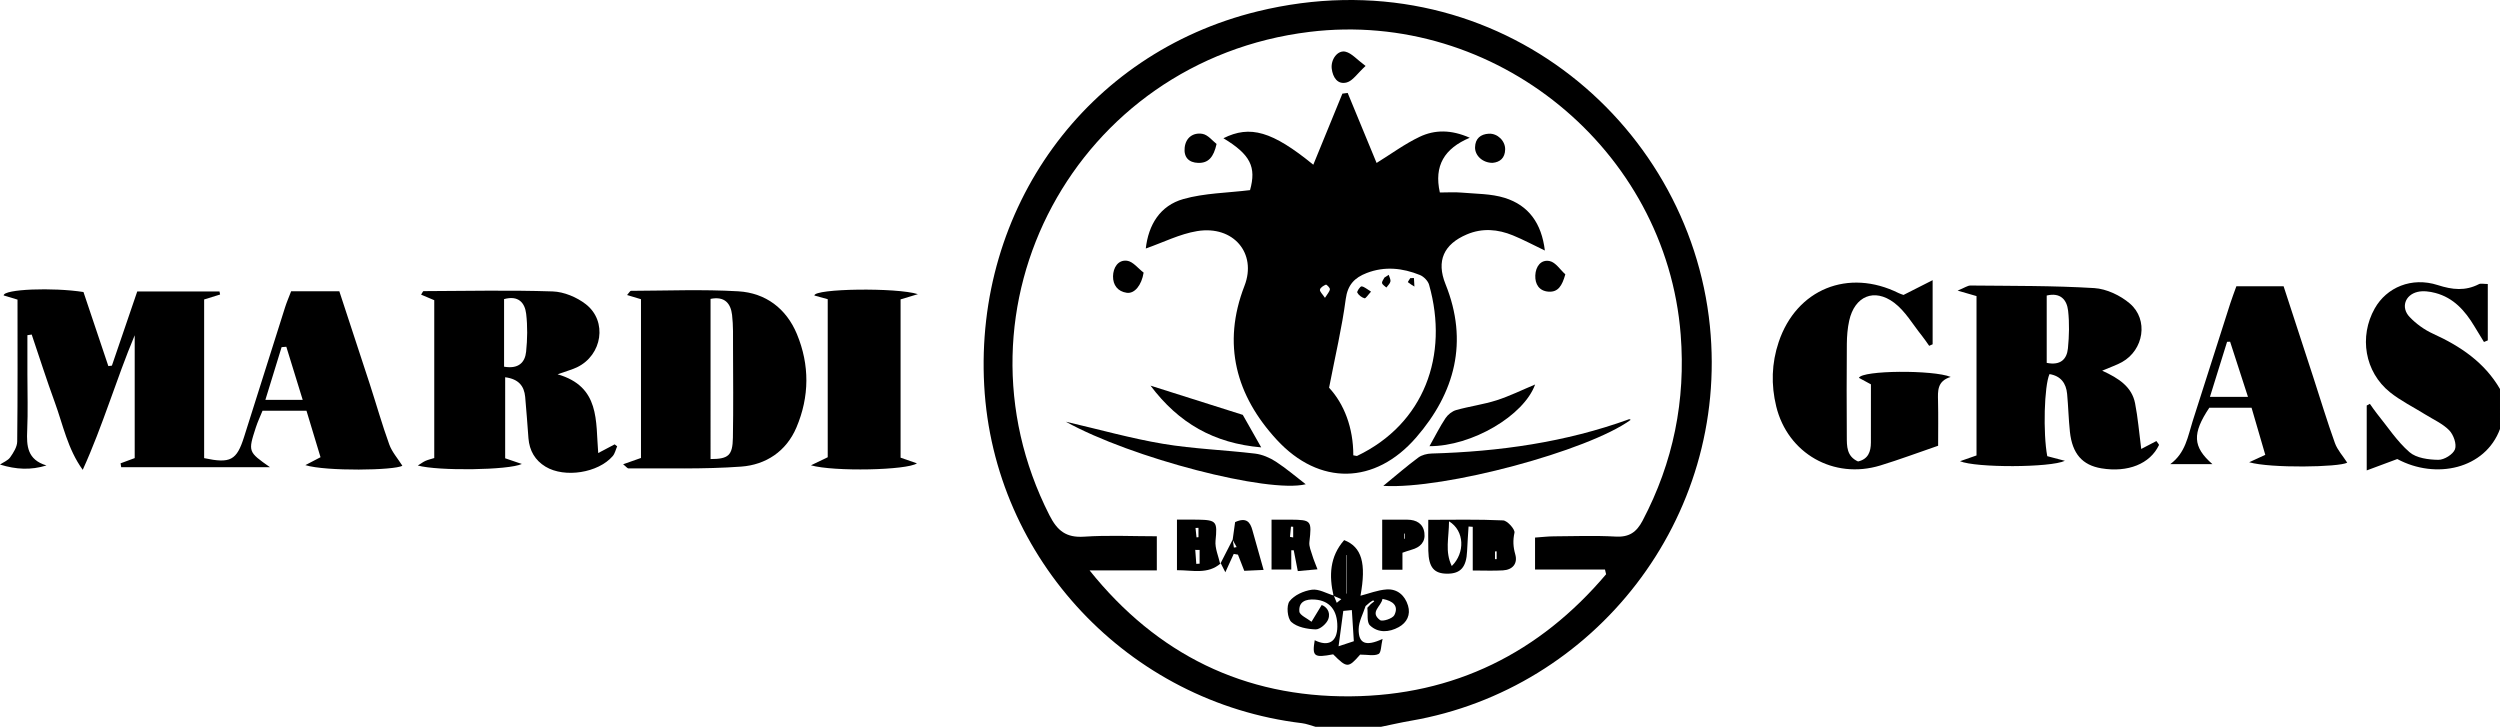 <!-- Generator: Adobe Illustrator 24.0.1, SVG Export Plug-In  -->
<svg version="1.1" xmlns="http://www.w3.org/2000/svg" xmlns:xlink="http://www.w3.org/1999/xlink" x="0px" y="0px"
	 width="1089.4px" height="316.703px" viewBox="0 0 1089.4 316.703" style="enable-background:new 0 0 1089.4 316.703;"
	 xml:space="preserve">
<defs>
</defs>
<g id="XMLID_1_">
	<path id="XMLID_56_" d="M573.23,316.703c-1.978-0.538-3.924-1.334-5.938-1.576c-75.51-9.067-134.304-71.545-138.417-147.15
		C424.682,90.88,473.196,23.275,547.963,4.963C649.365-19.873,736.022,52.024,745.1,142.069
		c8.468,84.001-50.325,158.229-130.322,172.008c-4.342,0.748-8.641,1.745-12.96,2.627
		C592.289,316.703,582.76,316.703,573.23,316.703z M668.911,234.25c2.988-0.206,5.557-0.518,8.128-0.536
		c8.997-0.064,18.016-0.394,26.986,0.104c5.886,0.326,9.089-1.874,11.758-6.949c13.385-25.444,18.821-52.41,16.599-80.994
		C726.095,64.964,651.46,4.042,570.665,13.889C468.885,26.294,411.153,133.763,457.307,224.53c3.434,6.753,7.268,9.857,15.098,9.33
		c10.458-0.704,21.001-0.174,31.692-0.174c0,5.384,0,9.681,0,14.858c-10.125,0-19.718,0-29.31,0
		c29.397,36.694,67.473,55.268,113.672,54.889c45.208-0.371,82.412-18.94,111.415-53.194c-0.161-0.685-0.323-1.37-0.484-2.055
		c-10.129,0-20.258,0-30.478,0C668.911,243.062,668.911,238.953,668.911,234.25z"/>
	<path id="XMLID_55_" d="M1089.4,186.929c-6.451,17.446-27.934,22.145-44.759,13.098c-4.163,1.55-8.224,3.062-13.319,4.959
		c0-10.299,0-19.29,0-28.281c0.459-0.242,0.918-0.484,1.377-0.725c1.05,1.457,2.033,2.968,3.163,4.362
		c4.596,5.669,8.658,11.964,14.092,16.684c2.989,2.595,8.307,3.293,12.594,3.347c2.519,0.032,6.423-2.385,7.236-4.6
		c0.818-2.23-0.634-6.336-2.504-8.252c-2.858-2.93-6.917-4.704-10.487-6.936c-5.137-3.211-10.678-5.916-15.362-9.683
		c-10.975-8.826-13.526-24.196-6.626-36.474c5.174-9.206,16.094-13.863,27.47-10.2c6.416,2.066,11.998,2.651,17.962-0.416
		c0.805-0.414,2.009-0.057,3.843-0.057c0,8.379,0,16.478,0,24.578c-0.556,0.229-1.111,0.458-1.667,0.687
		c-1.396-2.287-2.809-4.564-4.186-6.863c-4.037-6.738-9.062-12.414-16.999-14.499c-2.47-0.649-5.323-1.036-7.741-0.462
		c-5.517,1.309-7.368,6.843-3.476,10.926c2.842,2.982,6.447,5.588,10.2,7.297c11.963,5.449,22.437,12.48,29.189,24.102
		C1089.4,175.323,1089.4,181.126,1089.4,186.929z"/>
	<path id="XMLID_52_" d="M52.542,201.896c2.096-0.775,4.192-1.55,6.156-2.276c0-18.104,0-35.817,0-53.529
		c-8.09,19.314-13.833,39.285-22.646,58.648c-6.6-9.137-8.597-19.656-12.193-29.48c-3.568-9.746-6.712-19.646-10.041-29.478
		c-0.627,0.094-1.253,0.187-1.88,0.281c0,5.671,0,11.342,0,17.014c0,8.17,0.278,16.353-0.087,24.507
		c-0.301,6.731,0.005,12.714,8.395,15.246c-6.763,2.08-13.177,1.797-20.247-0.397c1.516-1.028,3.463-1.755,4.445-3.155
		c1.428-2.036,3.026-4.548,3.052-6.873c0.234-20.535,0.136-41.074,0.136-61.844c-2.296-0.692-4.211-1.269-6.041-1.821
		c-0.006-2.764,21.446-3.578,34.783-1.484c3.553,10.579,7.195,21.424,10.837,32.27c0.518-0.065,1.035-0.13,1.553-0.196
		c3.627-10.62,7.254-21.24,11.04-32.323c12.077,0,23.961,0,35.845,0c0.086,0.445,0.172,0.889,0.259,1.334
		c-2.259,0.7-4.518,1.401-6.952,2.156c0,23.111,0,46.177,0,69.14c11.489,2.444,14.179,0.964,17.405-9.243
		c5.952-18.831,11.887-37.668,17.866-56.491c0.709-2.232,1.652-4.39,2.643-6.992c6.886,0,13.64,0,20.989,0
		c4.439,13.516,8.894,26.974,13.273,40.455c2.848,8.768,5.355,17.655,8.493,26.317c1.198,3.307,3.73,6.133,5.706,9.261
		c-3.264,2.046-33.361,2.522-42.272-0.259c2.452-1.279,4.324-2.256,6.615-3.451c-2.031-6.717-4.063-13.435-6.126-20.257
		c-6.677,0-12.699,0-19.15,0c-1.009,2.499-2.128,4.855-2.924,7.314c-3.418,10.567-3.38,10.589,6.166,17.293
		c-22.391,0-43.611,0-64.831,0C52.719,203.021,52.63,202.458,52.542,201.896z M124.767,151.103
		c-0.686,0.056-1.372,0.111-2.058,0.167c-2.286,7.432-4.573,14.864-7.071,22.984c5.632,0,10.478,0,16.271,0
		C129.413,166.163,127.09,158.633,124.767,151.103z"/>
	<path id="XMLID_49_" d="M220.131,199.703c2.096,0.715,4.41,1.505,7.26,2.477c-5.593,2.717-36.468,3.133-45.326,0.673
		c1.504-0.924,2.387-1.607,3.379-2.039c1.15-0.502,2.397-0.783,3.787-1.219c0-22.931,0-45.571,0-68.781
		c-1.726-0.729-3.686-1.557-5.732-2.422c0.553-0.825,0.802-1.527,1.055-1.528c18.758-0.079,37.529-0.485,56.266,0.129
		c4.923,0.161,10.515,2.506,14.453,5.568c9.529,7.409,7.17,22.188-3.834,27.484c-2.026,0.975-4.246,1.551-8.467,3.058
		c18.646,5.37,16.539,20.381,17.706,34.312c3.409-1.799,5.288-2.79,7.166-3.781c0.361,0.285,0.722,0.569,1.084,0.854
		c-0.633,1.439-0.963,3.138-1.947,4.276c-6.328,7.323-20.932,9.602-29.228,4.611c-4.628-2.784-7.039-7.022-7.475-12.364
		c-0.492-6.028-0.85-12.069-1.429-18.088c-0.451-4.686-2.82-7.76-8.717-8.531C220.131,176.234,220.131,187.809,220.131,199.703z
		 M219.656,159.789c6.344,1.089,9.123-1.872,9.605-6.533c0.564-5.447,0.658-11.052,0.026-16.481
		c-0.573-4.919-3.447-8.145-9.631-6.436C219.656,140.064,219.656,149.687,219.656,159.789z"/>
	<path id="XMLID_46_" d="M916.045,161.528c7.411,3.372,12.936,7.128,14.33,14.184c1.244,6.293,1.748,12.73,2.685,19.926
		c2.917-1.521,4.78-2.494,6.601-3.444c0.608,0.914,1.246,1.512,1.131,1.755c-3.869,8.175-13.543,12.054-25.097,10.131
		c-8.28-1.378-12.683-6.353-13.709-15.916c-0.589-5.489-0.702-11.027-1.218-16.526c-0.438-4.662-2.773-7.818-7.675-8.624
		c-2.308,5.086-2.86,25.79-0.98,35.766c2.291,0.602,4.653,1.222,7.694,2.02c-6.301,3.01-38.759,3.098-45.709,0.177
		c2.665-0.932,4.714-1.649,7.19-2.515c0-23.032,0-46.155,0-69.44c-2.224-0.644-4.321-1.251-8.239-2.386
		c3.069-1.247,4.352-2.229,5.623-2.216c17.978,0.193,35.985,0.028,53.913,1.117c5.358,0.326,11.404,3.2,15.544,6.749
		c8.207,7.038,6.028,20.194-3.411,25.484C922.444,159.047,919.914,159.872,916.045,161.528z M891.875,128.779
		c0,9.889,0,19.588,0,29.345c6.06,1.237,8.783-1.627,9.247-6.33c0.534-5.418,0.683-10.977,0.08-16.372
		C900.658,130.552,897.798,127.357,891.875,128.779z"/>
	<path id="XMLID_43_" d="M271.533,202.309c2.961-1.045,5.244-1.851,7.78-2.746c0-22.924,0-45.776,0-69.181
		c-1.831-0.551-3.694-1.111-6.053-1.82c0.827-0.909,1.273-1.829,1.721-1.83c15.583-0.057,31.207-0.705,46.737,0.208
		c11.901,0.7,20.915,7.492,25.534,18.616c5.59,13.462,5.503,27.285-0.211,40.732c-4.425,10.414-13.33,16.247-24.045,17.037
		c-16.294,1.202-32.717,0.666-49.086,0.793C273.361,204.123,272.804,203.305,271.533,202.309z M309.63,200.041
		c7.811-0.017,9.607-1.568,9.739-9.277c0.224-13.129,0.098-26.264,0.057-39.397c-0.015-4.721,0.137-9.482-0.419-14.151
		c-0.593-4.978-3.181-8.221-9.377-6.976C309.63,153.401,309.63,176.422,309.63,200.041z"/>
	<path id="XMLID_42_" d="M829.48,128.52c3.917-1.986,7.703-3.906,12.685-6.432c0,10.58,0,19.261,0,27.942
		c-0.503,0.22-1.005,0.44-1.508,0.66c-1.064-1.484-2.058-3.023-3.203-4.44c-3.938-4.873-7.19-10.68-12.061-14.338
		c-8.713-6.543-17.217-2.805-19.571,7.77c-0.738,3.315-1.012,6.788-1.041,10.193c-0.114,13.45-0.096,26.902-0.015,40.352
		c0.025,4.18-0.127,8.599,4.893,10.861c4.438-1.008,5.588-4.267,5.607-8.235c0.039-8.423,0.012-16.846,0.012-25.373
		c-1.932-1.046-3.61-1.955-5.231-2.832c1.356-3.32,32.387-3.529,39.999-0.399c-5.951,1.805-5.624,6.12-5.524,10.503
		c0.149,6.558,0.039,13.121,0.039,19.485c-8.773,3.012-16.911,6.07-25.211,8.602c-20.287,6.189-40.348-5.225-45.344-25.762
		c-2.284-9.389-2.029-18.783,1.077-28.031c7.739-23.044,30.326-32.246,52.321-21.304C828.102,128.089,828.872,128.296,829.48,128.52
		z"/>
	<path id="XMLID_39_" d="M995.102,124.743c4.348,13.325,8.673,26.555,12.982,39.79c3.1,9.52,5.987,19.114,9.377,28.529
		c1.097,3.047,3.489,5.631,5.366,8.547c-3.444,1.981-33.413,2.52-42.725-0.178c2.634-1.213,4.514-2.08,7.016-3.232
		c-1.95-6.691-3.919-13.45-5.98-20.525c-6.341,0-12.358,0-18.41,0c-7.464,11.196-7.323,17.007,1.364,24.586
		c-6.636,0-12.513,0-18.39,0c6.722-4.935,7.676-12.161,9.782-18.778c5.432-17.065,10.881-34.125,16.351-51.178
		c0.79-2.464,1.729-4.88,2.685-7.562C981.459,124.743,987.978,124.743,995.102,124.743z M963.002,172.949c6.066,0,10.838,0,16.577,0
		c-2.767-8.547-5.278-16.3-7.789-24.054c-0.44,0.02-0.88,0.039-1.321,0.059C968.096,156.58,965.723,164.206,963.002,172.949z"/>
	<path id="XMLID_38_" d="M360.688,130.383c-2.119-0.587-4.021-1.113-5.808-1.608c-0.151-3.052,35.87-3.549,45.098-0.595
		c-3.02,0.913-5.092,1.539-7.543,2.279c0,22.755,0,45.627,0,68.977c2.191,0.759,4.556,1.578,7.124,2.468
		c-4.257,3.009-36.163,3.706-46.18,0.86c2.884-1.389,4.99-2.402,7.309-3.519C360.688,176.411,360.688,153.55,360.688,130.383z"/>
	<path id="XMLID_34_" d="M572.283,71.779c4.372-10.68,8.526-20.829,12.681-30.978c0.767-0.101,1.534-0.202,2.302-0.302
		c4.214,10.205,8.428,20.411,12.596,30.506c6.393-3.95,12.277-8.305,18.769-11.395c6.558-3.121,13.695-3.181,21.831,0.416
		c-11.089,4.681-15.64,12.192-13.032,23.855c3.336,0,6.433-0.223,9.486,0.047c6.285,0.556,12.837,0.448,18.754,2.29
		c10.485,3.263,16.101,11.128,17.521,22.953c-5.139-2.459-9.429-4.762-13.913-6.599c-6.567-2.691-13.312-3.293-20.057-0.438
		c-10.1,4.276-13.412,11.545-9.327,21.681c10.099,25.061,4.13,47.321-12.791,66.821c-17.92,20.652-42.203,21.075-60.705,1.031
		c-17.787-19.27-23.959-41.727-14.096-67.133c5.468-14.084-4.771-26.431-20.64-23.827c-7.562,1.241-14.724,4.908-22.375,7.585
		c1.155-10.284,6.175-18.685,16.398-21.565c9.197-2.592,19.11-2.658,29.031-3.878c2.822-10.081,0.19-15.495-11.596-22.614
		C544.742,54.43,554.377,57.177,572.283,71.779z M589.718,198.409c1.171,0.188,1.475,0.342,1.662,0.252
		c29.224-13.981,40.068-43.8,31.362-74.57c-0.48-1.695-2.335-3.589-4.008-4.263c-7.555-3.045-15.329-3.895-23.181-0.862
		c-5.268,2.035-8.313,5.107-9.142,11.392c-1.635,12.406-4.547,24.644-7.249,38.59C585.728,176.041,589.725,186.405,589.718,198.409z
		 M577.363,129.792c1.049-1.71,2.017-2.673,2.151-3.74c0.079-0.63-1.463-2.139-1.755-2.017c-1.036,0.434-2.424,1.301-2.576,2.191
		C575.039,127.066,576.285,128.142,577.363,129.792z"/>
	<path id="XMLID_29_" d="M581.115,259.64c-2.022-8.773-1.69-17.092,4.614-24.277c7.698,2.966,9.706,10.138,7.114,24.23
		c3.652-0.929,7.455-2.466,11.347-2.739c4.721-0.332,8.023,2.608,9.367,7.042c1.213,4.006-0.475,7.408-4.043,9.376
		c-4.215,2.326-9.012,2.626-12.546-0.758c-1.477-1.415-0.82-5.042-1.134-7.664c0.513-0.55,1.026-1.1,1.539-1.649
		c0.493-0.39,0.986-0.78,1.479-1.171c-0.179-0.143-0.444-0.445-0.523-0.402c-0.537,0.288-1.035,0.648-1.545,0.987
		c-0.571,0.492-1.144,0.983-1.716,1.474c-1.066,3.359-2.972,6.706-3.018,10.078c-0.085,6.26,3.059,7.671,10.42,4.239
		c-0.68,2.849-0.591,6.022-1.761,6.582c-1.992,0.953-4.776,0.262-8.017,0.262c-5.163,5.901-5.706,5.934-11.756-0.124
		c-8.364,1.595-9.214,0.946-8.037-6.142c5.995,2.967,9.796,0.698,9.861-5.884c0.072-7.261-3.435-11.349-9.68-11.829
		c-4.101-0.315-7.228,0.908-6.87,5.188c0.136,1.628,3.438,2.994,5.297,4.479c1.318-2.169,2.637-4.338,4.436-7.299
		c1.84,0.618,4.059,2.868,2.861,6.175c-0.716,1.976-3.631,4.498-5.487,4.442c-3.65-0.11-8.079-0.94-10.59-3.218
		c-1.754-1.592-2.247-7.132-0.808-9.033c2.029-2.681,6.238-4.55,9.754-5.033c3.008-0.413,6.354,1.614,9.55,2.562
		c0.428,1.049,0.856,2.097,1.284,3.146c0.661-0.534,1.323-1.067,1.984-1.601C583.366,260.599,582.24,260.119,581.115,259.64z
		 M583.294,281.617c2.094-0.693,4.568-1.511,6.652-2.201c-0.284-4.455-0.564-8.837-0.866-13.567
		c-1.518,0.148-2.745,0.268-3.729,0.364C584.627,271.639,583.949,276.713,583.294,281.617z M602.431,260.974
		c-0.511,3.253-5.707,5.754-1.081,9.228c1.052,0.79,5.499-0.66,6.243-2.145C609.594,264.068,607.081,261.838,602.431,260.974z
		 M586.739,258.665c0.057,0,0.115-0.001,0.172-0.001c0-5.598,0-11.195,0-16.793c-0.057,0-0.115,0.001-0.172,0.001
		C586.739,247.47,586.739,253.068,586.739,258.665z"/>
	<path id="XMLID_28_" d="M602.775,211.724c5.572-4.555,10.277-8.635,15.264-12.338c1.533-1.138,3.822-1.704,5.787-1.759
		c29.429-0.827,58.276-4.874,86.081-14.951c0.174-0.063,0.457,0.173,0.69,0.27C692.104,196.438,629.468,213.348,602.775,211.724z"/>
	<path id="XMLID_27_" d="M464.448,183.765c14.734,3.42,28.418,7.293,42.36,9.631c13.232,2.219,26.755,2.671,40.105,4.267
		c3.126,0.374,6.372,1.768,9.037,3.497c4.595,2.98,8.778,6.592,13.032,9.859C552.719,215.06,493.099,199.667,464.448,183.765z"/>
	<path id="XMLID_23_" d="M622.384,226.516c10.511,0,21.58-0.261,32.612,0.256c1.847,0.087,5.261,3.914,4.948,5.373
		c-0.723,3.37-0.583,6.14,0.351,9.432c1.12,3.947-1.103,6.72-5.362,6.97c-4.166,0.245-8.358,0.053-13.169,0.053
		c0-6.658,0-12.845,0-19.032c-0.608-0.043-1.217-0.087-1.825-0.13c-0.216,3.571-0.484,7.14-0.638,10.714
		c-0.299,6.945-2.79,9.835-8.588,9.84c-5.808,0.005-8.13-2.709-8.308-9.969C622.296,235.636,622.384,231.243,622.384,226.516z
		 M631.426,227.172c-0.027,7.207-1.866,13.152,1.197,19.485C638.459,240.959,638.241,231.281,631.426,227.172z M652.177,240.255
		c-0.236,0.012-0.472,0.024-0.708,0.036c0,1.122,0,2.243,0,3.365c0.236-0.005,0.472-0.009,0.708-0.014
		C652.177,242.513,652.177,241.384,652.177,240.255z"/>
	<path id="XMLID_22_" d="M541.556,180.781c2.028,3.577,4.717,8.32,8.032,14.169c-20.611-1.79-35.935-10.535-48.243-26.907
		C514.846,172.32,527.327,176.274,541.556,180.781z"/>
	<path id="XMLID_21_" d="M622.914,194.428c2.561-4.556,4.54-8.541,6.988-12.216c1.031-1.548,2.884-3.028,4.651-3.525
		c5.801-1.631,11.855-2.418,17.58-4.248c5.691-1.819,11.102-4.507,16.813-6.888C664.053,181.136,641.405,194.477,622.914,194.428z"
		/>
	<path id="XMLID_18_" d="M554.088,226.438c3.101,0,5.713-0.022,8.324,0.004c9.086,0.091,9.232,0.404,8.163,9.786
		c-0.217,1.9,0.748,3.968,1.321,5.914c0.49,1.661,1.2,3.258,2.212,5.943c-3.165,0.286-5.731,0.517-8.578,0.774
		c-0.704-3.6-1.239-6.338-1.774-9.076c-0.357,0.005-0.715,0.01-1.072,0.015c0,2.614,0,5.228,0,8.375c-2.847,0-5.567,0-8.596,0
		C554.088,241.271,554.088,234.318,554.088,226.438z M562.127,233.944c0.464,0.085,0.927,0.17,1.391,0.255c0-1.551,0-3.103,0-4.654
		c-0.32-0.017-0.641-0.033-0.961-0.05C562.414,230.977,562.27,232.461,562.127,233.944z"/>
	<path id="XMLID_14_" d="M531.973,245.46c-5.677,4.993-12.356,2.958-19.1,3.007c0-7.283,0-14.227,0-22.035
		c2.968,0,6.066-0.047,9.162,0.009c8.187,0.149,8.464,0.903,7.648,9.152c-0.326,3.298,1.292,6.788,2.025,10.19
		C531.708,245.783,531.973,245.46,531.973,245.46z M522.743,239.651c-0.633-0.011-1.266-0.022-1.9-0.032
		c0.15,2.032,0.3,4.064,0.449,6.096c0.483-0.028,0.967-0.055,1.45-0.083C522.743,243.638,522.743,241.645,522.743,239.651z
		 M522.247,230.009c-0.429,0.017-0.859,0.034-1.288,0.051c0.145,1.366,0.289,2.732,0.434,4.098c0.285-0.023,0.57-0.047,0.854-0.07
		C522.247,232.729,522.247,231.369,522.247,230.009z"/>
	<path id="XMLID_11_" d="M602.305,226.452c3.78,0,7.401-0.025,11.022,0.007c3.899,0.034,6.816,1.719,7.36,5.708
		c0.546,4.006-1.812,6.354-5.607,7.388c-1.246,0.339-2.457,0.803-3.948,1.298c0,2.436,0,4.719,0,7.421c-3.009,0-5.797,0-8.826,0
		C602.305,241.264,602.305,234.253,602.305,226.452z M611.912,234.769c0.097,0,0.194,0,0.291,0c0-0.747,0-1.495,0-2.242
		c-0.097,0-0.194,0-0.291,0.001C611.912,233.274,611.912,234.021,611.912,234.769z"/>
	<path id="XMLID_10_" d="M537.139,235.248c0.379-2.729,0.757-5.457,1.074-7.737c4.909-2.221,6.563-0.016,7.533,3.511
		c1.524,5.544,3.114,11.07,4.88,17.326c-3.008,0.139-5.76,0.265-8.422,0.388c-1.002-2.567-1.877-4.808-2.752-7.049
		c-0.614-0.105-1.229-0.21-1.843-0.315c-1.083,2.371-2.165,4.743-3.651,7.996c-0.858-1.688-1.421-2.798-1.985-3.907l-0.265,0.323
		c1.825-3.57,3.65-7.141,5.476-10.711c0.165,1.182,0.329,2.364,0.494,3.546c0.401-0.07,0.802-0.14,1.203-0.21
		C538.3,237.355,537.719,236.301,537.139,235.248z"/>
	<path id="XMLID_9_" d="M595.063,28.738c-3.63,3.324-5.583,6.488-8.202,7.19c-4.004,1.075-6.072-2.231-6.542-5.98
		c-0.507-4.041,2.59-8.249,6.016-7.415C589.024,23.187,591.213,25.882,595.063,28.738z"/>
	<path id="XMLID_8_" d="M530.131,62.728c-1.28,5.816-3.603,8.37-7.984,8.255c-4.181-0.11-6.356-2.525-5.917-6.646
		c0.473-4.449,3.772-6.669,7.721-6.013C526.398,58.731,528.457,61.462,530.131,62.728z"/>
	<path id="XMLID_7_" d="M498.35,118.799c-0.876,5.451-3.928,9.273-7.355,8.787c-3.959-0.561-6.03-3.409-5.978-7.181
		c0.052-3.74,2.157-7.255,6.076-6.788C493.683,113.925,495.943,116.976,498.35,118.799z"/>
	<path id="XMLID_6_" d="M682.107,119.547c-1.42,5.034-3.165,7.852-7.369,7.543c-4.065-0.299-5.868-3.285-5.717-7.075
		c0.153-3.832,2.407-7.069,6.301-6.24C677.88,114.32,679.866,117.53,682.107,119.547z"/>
	<path id="XMLID_5_" d="M650.425,70.961c-4.305,0.037-7.747-3.143-7.654-6.805c0.096-3.796,2.399-5.691,5.989-5.893
		c3.794-0.213,7.193,3.142,7.129,6.829C655.822,68.919,653.583,70.668,650.425,70.961z"/>
	<path id="XMLID_4_" d="M597.439,127.095c-1.288,1.368-2.318,3.034-2.827,2.889c-1.236-0.353-2.585-1.366-3.162-2.485
		c-0.261-0.506,1.306-2.771,1.873-2.708C594.567,124.929,595.701,126.042,597.439,127.095z"/>
	<path id="XMLID_3_" d="M605.149,119.754c0.279,0.981,0.916,2.032,0.739,2.922c-0.19,0.953-1.149,1.752-1.772,2.619
		c-0.66-0.64-1.712-1.199-1.865-1.943c-0.145-0.701,0.657-1.596,1.042-2.406C603.911,120.549,604.53,120.152,605.149,119.754z"/>
	<path id="XMLID_2_" d="M616.14,121.174c0.069,1.233,0.137,2.465,0.206,3.698c-0.969-0.614-1.978-1.18-2.844-1.914
		c-0.09-0.076,0.673-1.151,1.04-1.763C615.073,121.187,615.607,121.18,616.14,121.174z"/>
</g>
</svg>